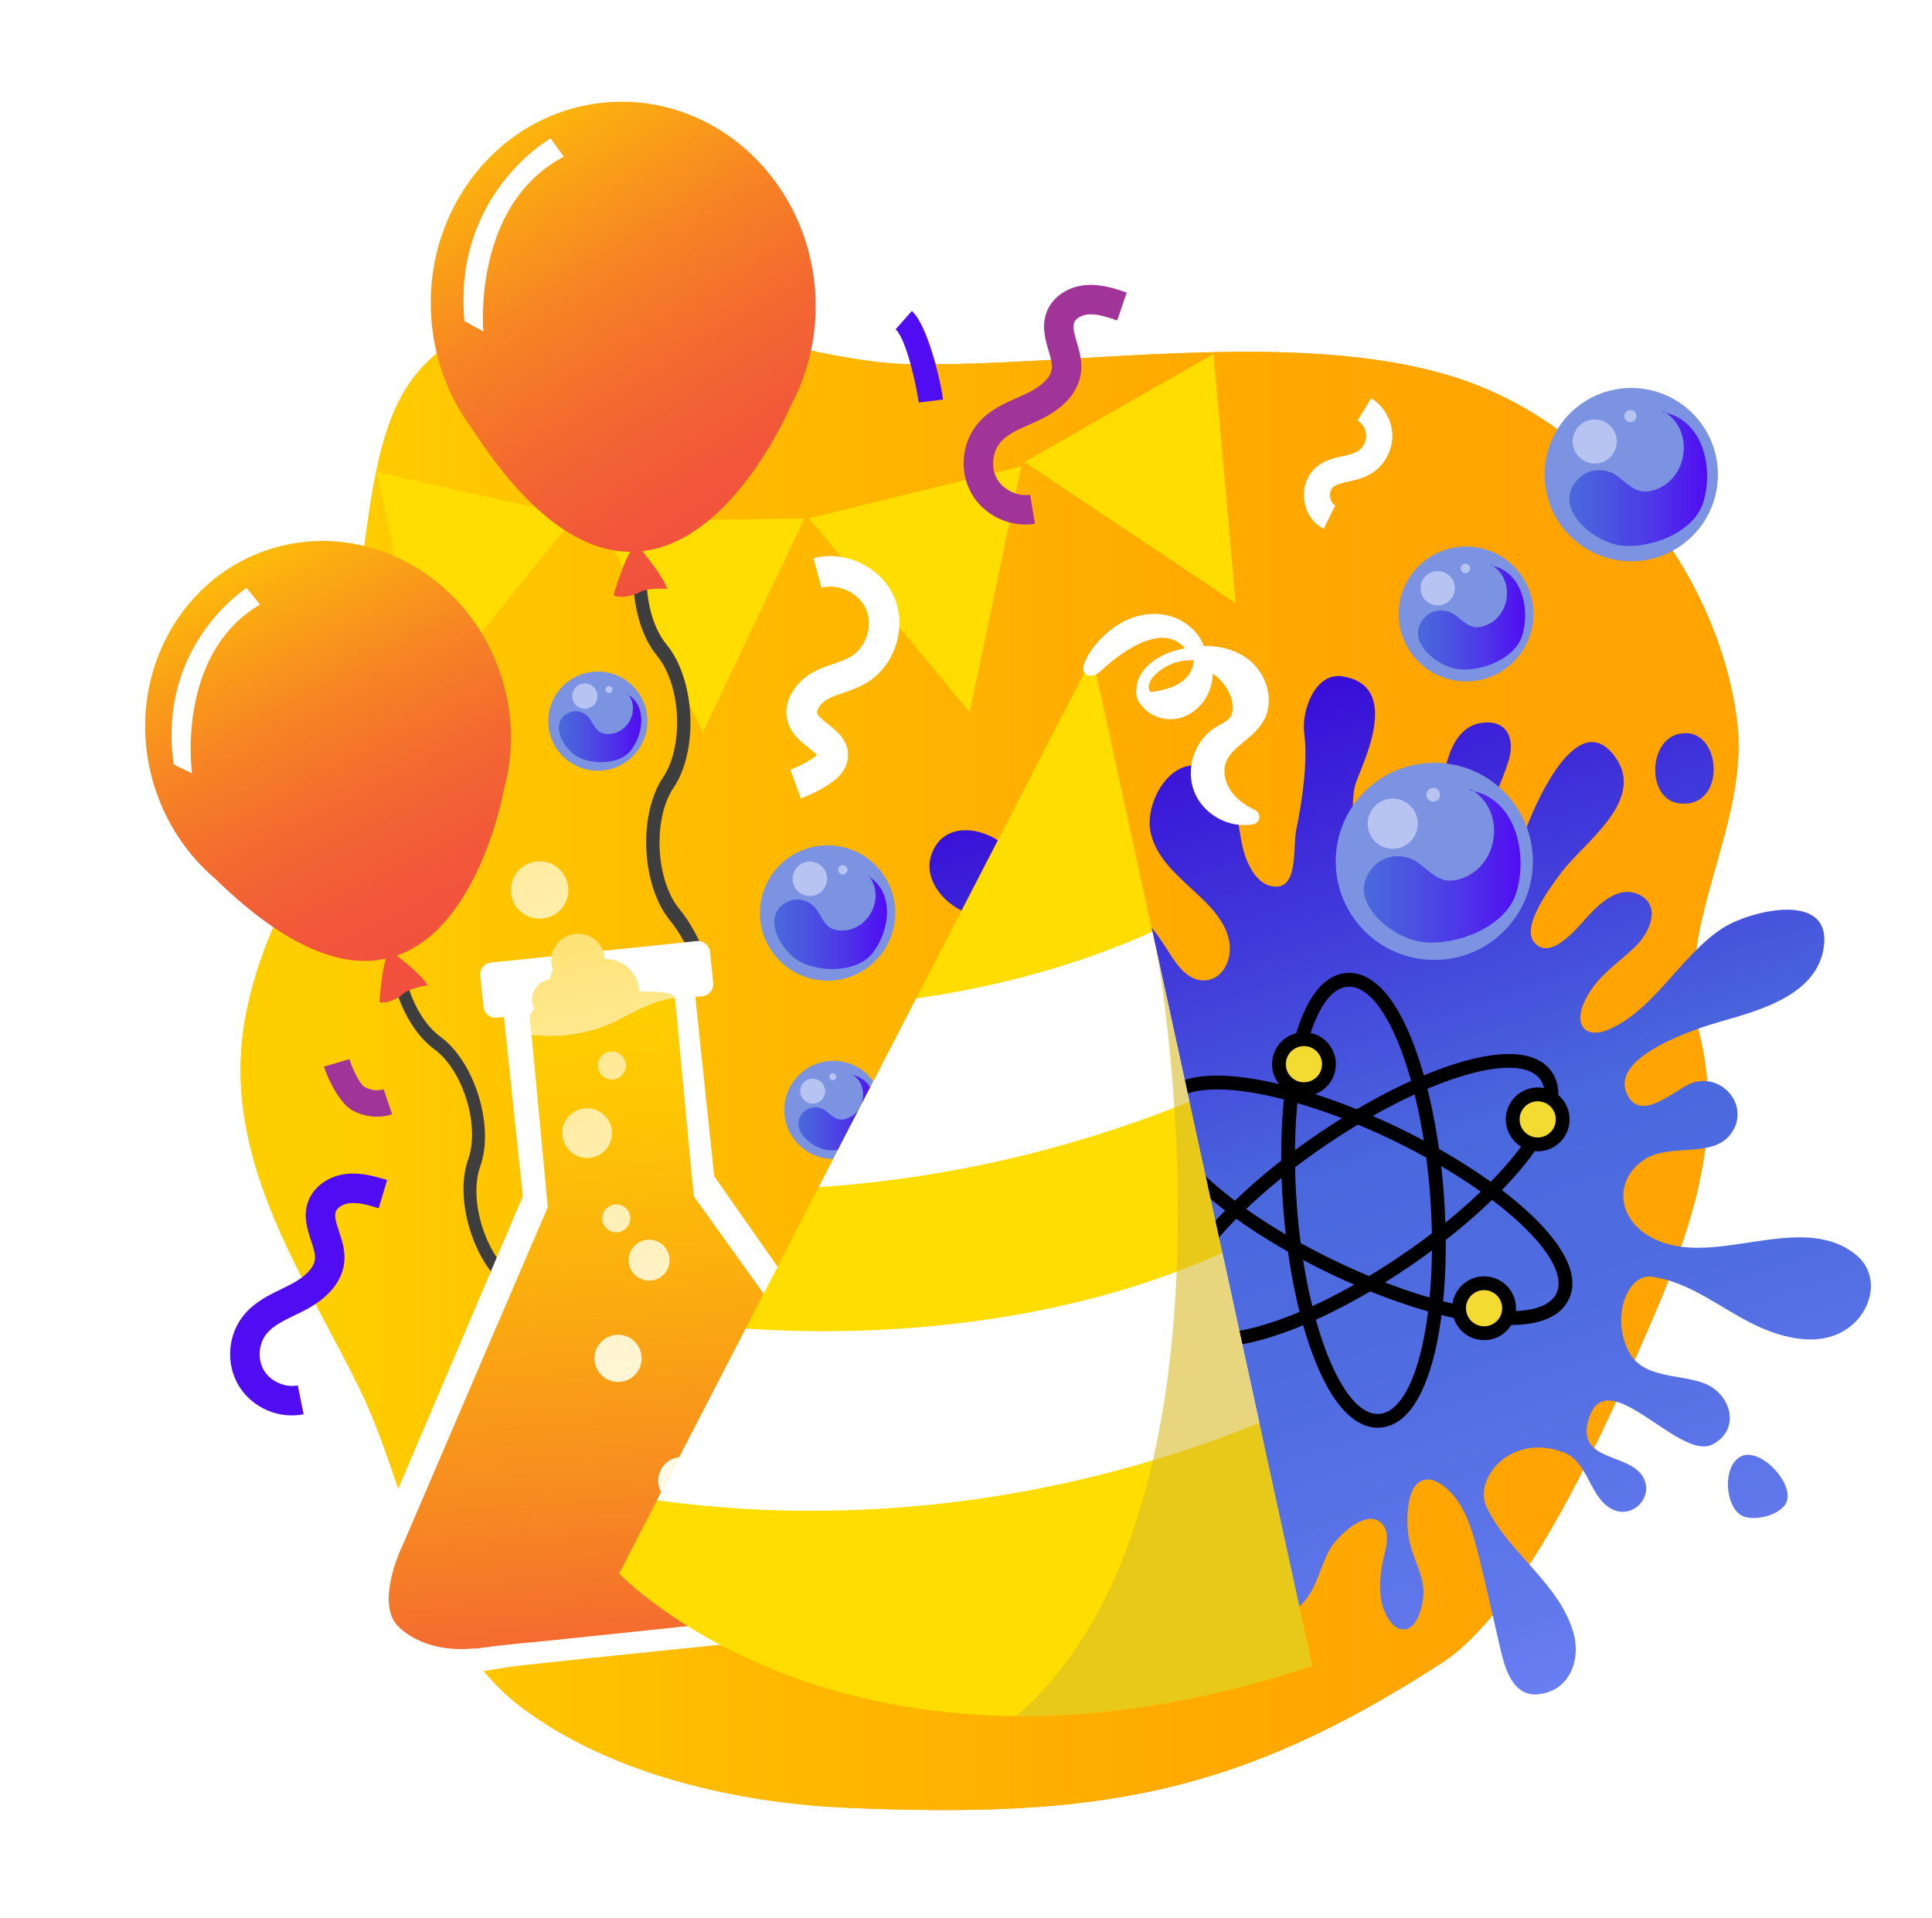 <?xml version="1.0" encoding="UTF-8"?>
<svg xmlns="http://www.w3.org/2000/svg" xmlns:xlink="http://www.w3.org/1999/xlink" viewBox="0 0 966.95 960">
  <defs>
    <style>
      .cls-1 {
        filter: url(#drop-shadow-56);
      }

      .cls-1, .cls-2 {
        fill: url(#New_Gradient_Swatch);
      }

      .cls-1, .cls-2, .cls-3, .cls-4, .cls-5, .cls-6, .cls-7, .cls-8, .cls-9, .cls-10, .cls-11, .cls-12, .cls-13, .cls-14, .cls-15, .cls-16, .cls-17, .cls-18, .cls-19, .cls-20, .cls-21, .cls-22, .cls-23, .cls-24, .cls-25, .cls-26, .cls-27, .cls-28, .cls-29, .cls-30, .cls-31, .cls-32, .cls-33, .cls-34, .cls-35, .cls-36, .cls-37 {
        stroke-width: 0px;
      }

      .cls-2 {
        filter: url(#drop-shadow-55);
      }

      .cls-3 {
        fill: url(#linear-gradient);
      }

      .cls-4 {
        fill: url(#linear-gradient-11);
      }

      .cls-5 {
        fill: url(#linear-gradient-12);
      }

      .cls-6 {
        fill: url(#linear-gradient-13);
      }

      .cls-7 {
        fill: url(#linear-gradient-10);
      }

      .cls-8 {
        fill: url(#linear-gradient-17);
      }

      .cls-9 {
        fill: url(#linear-gradient-16);
      }

      .cls-10 {
        fill: url(#linear-gradient-19);
      }

      .cls-11 {
        fill: url(#linear-gradient-15);
      }

      .cls-12 {
        fill: url(#linear-gradient-18);
      }

      .cls-13 {
        fill: url(#linear-gradient-14);
      }

      .cls-14, .cls-38, .cls-39 {
        isolation: isolate;
      }

      .cls-14, .cls-36 {
        fill: #fff;
      }

      .cls-15 {
        fill: url(#New_Gradient_Swatch_copy);
      }

      .cls-16 {
        fill: #d8ba29;
        mix-blend-mode: multiply;
        opacity: .6;
      }

      .cls-17 {
        fill: url(#New_Gradient_Swatch_copy-2);
      }

      .cls-18 {
        filter: url(#drop-shadow-74);
      }

      .cls-18, .cls-19, .cls-20 {
        fill: #f4db31;
      }

      .cls-19 {
        filter: url(#drop-shadow-73);
      }

      .cls-20 {
        filter: url(#drop-shadow-72);
      }

      .cls-40 {
        fill: #b1b1b1;
        filter: url(#drop-shadow-63);
        stroke-width: 3px;
      }

      .cls-40, .cls-41 {
        stroke: #000;
        stroke-linejoin: round;
      }

      .cls-21 {
        fill: url(#linear-gradient-4);
      }

      .cls-22 {
        fill: url(#linear-gradient-2);
      }

      .cls-23 {
        fill: url(#linear-gradient-3);
      }

      .cls-24 {
        fill: url(#linear-gradient-8);
      }

      .cls-25 {
        fill: url(#linear-gradient-9);
      }

      .cls-26 {
        fill: url(#linear-gradient-7);
      }

      .cls-27 {
        fill: url(#linear-gradient-5);
      }

      .cls-28 {
        fill: url(#linear-gradient-6);
      }

      .cls-39 {
        filter: url(#drop-shadow-77);
      }

      .cls-42 {
        filter: url(#drop-shadow-59);
      }

      .cls-43 {
        filter: url(#drop-shadow-58);
      }

      .cls-44 {
        filter: url(#drop-shadow-57);
      }

      .cls-45 {
        filter: url(#drop-shadow-61);
      }

      .cls-46 {
        filter: url(#drop-shadow-66);
      }

      .cls-47 {
        filter: url(#drop-shadow-67);
      }

      .cls-48 {
        filter: url(#drop-shadow-78);
      }

      .cls-49 {
        filter: url(#drop-shadow-79);
      }

      .cls-50 {
        filter: url(#drop-shadow-75);
      }

      .cls-51 {
        filter: url(#drop-shadow-71);
      }

      .cls-52 {
        filter: url(#drop-shadow-70);
      }

      .cls-53 {
        filter: url(#drop-shadow-76);
      }

      .cls-54 {
        filter: url(#drop-shadow-68);
      }

      .cls-55 {
        filter: url(#drop-shadow-80);
      }

      .cls-56 {
        filter: url(#drop-shadow-69);
      }

      .cls-57 {
        filter: url(#drop-shadow-60);
      }

      .cls-58 {
        filter: url(#drop-shadow-62);
      }

      .cls-59 {
        filter: url(#drop-shadow-64);
      }

      .cls-30 {
        fill: #510df2;
      }

      .cls-31 {
        fill: #3f3e3e;
      }

      .cls-32 {
        fill: #d6c239;
      }

      .cls-33 {
        fill: #b7c3f1;
      }

      .cls-34 {
        fill: #7c93e2;
      }

      .cls-35 {
        fill: #a13498;
      }

      .cls-37 {
        fill: #fd0;
      }

      .cls-41 {
        fill: none;
        filter: url(#drop-shadow-65);
        stroke-width: 2px;
      }
    </style>
    <linearGradient id="New_Gradient_Swatch" data-name="New Gradient Swatch" x1="100.41" y1="515.52" x2="850.13" y2="515.52" gradientUnits="userSpaceOnUse">
      <stop offset=".06" stop-color="#ffce00"/>
      <stop offset=".3" stop-color="#ffbc00"/>
      <stop offset=".63" stop-color="#ffaa01"/>
      <stop offset=".86" stop-color="#ffa402"/>
    </linearGradient>
    <filter id="drop-shadow-55" filterUnits="userSpaceOnUse">
      <feOffset dx="20" dy="16"/>
      <feGaussianBlur result="blur" stdDeviation="16"/>
      <feFlood flood-color="#000" flood-opacity=".2"/>
      <feComposite in2="blur" operator="in"/>
      <feComposite in="SourceGraphic"/>
    </filter>
    <filter id="drop-shadow-56" filterUnits="userSpaceOnUse">
      <feOffset dx="20" dy="16"/>
      <feGaussianBlur result="blur-2" stdDeviation="16"/>
      <feFlood flood-color="#000" flood-opacity=".2"/>
      <feComposite in2="blur-2" operator="in"/>
      <feComposite in="SourceGraphic"/>
    </filter>
    <filter id="drop-shadow-57" filterUnits="userSpaceOnUse">
      <feOffset dx="20" dy="16"/>
      <feGaussianBlur result="blur-3" stdDeviation="16"/>
      <feFlood flood-color="#000" flood-opacity=".2"/>
      <feComposite in2="blur-3" operator="in"/>
      <feComposite in="SourceGraphic"/>
    </filter>
    <linearGradient id="linear-gradient" x1="446.08" y1="354.98" x2="634.13" y2="912.35" gradientUnits="userSpaceOnUse">
      <stop offset="0" stop-color="#3600d7"/>
      <stop offset=".17" stop-color="#3d28d9"/>
      <stop offset=".46" stop-color="#4a68dd"/>
      <stop offset=".63" stop-color="#506ce1"/>
      <stop offset=".87" stop-color="#6279ed"/>
      <stop offset="1" stop-color="#6f83f6"/>
    </linearGradient>
    <linearGradient id="linear-gradient-2" x1="575.58" y1="311.29" x2="763.63" y2="868.65" xlink:href="#linear-gradient"/>
    <linearGradient id="linear-gradient-3" x1="780.24" y1="242.24" x2="968.29" y2="799.6" xlink:href="#linear-gradient"/>
    <linearGradient id="linear-gradient-4" x1="703.6" y1="268.1" x2="891.64" y2="825.46" xlink:href="#linear-gradient"/>
    <filter id="drop-shadow-58" filterUnits="userSpaceOnUse">
      <feOffset dx="20" dy="16"/>
      <feGaussianBlur result="blur-4" stdDeviation="16"/>
      <feFlood flood-color="#000" flood-opacity=".2"/>
      <feComposite in2="blur-4" operator="in"/>
      <feComposite in="SourceGraphic"/>
    </filter>
    <linearGradient id="linear-gradient-5" x1="765.46" y1="223.52" x2="834.39" y2="223.52" gradientUnits="userSpaceOnUse">
      <stop offset="0" stop-color="#4a68dd"/>
      <stop offset=".2" stop-color="#4a5bdf"/>
      <stop offset=".58" stop-color="#4d3ae7"/>
      <stop offset="1" stop-color="#510df2"/>
    </linearGradient>
    <filter id="drop-shadow-59" filterUnits="userSpaceOnUse">
      <feOffset dx="20" dy="16"/>
      <feGaussianBlur result="blur-5" stdDeviation="16"/>
      <feFlood flood-color="#000" flood-opacity=".2"/>
      <feComposite in2="blur-5" operator="in"/>
      <feComposite in="SourceGraphic"/>
    </filter>
    <linearGradient id="linear-gradient-6" x1="689.68" y1="292.85" x2="743.3" y2="292.85" xlink:href="#linear-gradient-5"/>
    <filter id="drop-shadow-60" filterUnits="userSpaceOnUse">
      <feOffset dx="20" dy="16"/>
      <feGaussianBlur result="blur-6" stdDeviation="16"/>
      <feFlood flood-color="#000" flood-opacity=".2"/>
      <feComposite in2="blur-6" operator="in"/>
      <feComposite in="SourceGraphic"/>
    </filter>
    <filter id="drop-shadow-61" filterUnits="userSpaceOnUse">
      <feOffset dx="20" dy="16"/>
      <feGaussianBlur result="blur-7" stdDeviation="16"/>
      <feFlood flood-color="#000" flood-opacity=".2"/>
      <feComposite in2="blur-7" operator="in"/>
      <feComposite in="SourceGraphic"/>
    </filter>
    <linearGradient id="New_Gradient_Swatch_copy" data-name="New Gradient Swatch copy" x1="218.47" y1="20.23" x2="364.17" y2="250.63" gradientUnits="userSpaceOnUse">
      <stop offset="0" stop-color="#ffce00"/>
      <stop offset=".17" stop-color="#fbaf0f"/>
      <stop offset=".42" stop-color="#f78623"/>
      <stop offset=".66" stop-color="#f36831"/>
      <stop offset=".86" stop-color="#f1563a"/>
      <stop offset="1" stop-color="#f1503e"/>
    </linearGradient>
    <filter id="drop-shadow-62" filterUnits="userSpaceOnUse">
      <feOffset dx="20" dy="16"/>
      <feGaussianBlur result="blur-8" stdDeviation="16"/>
      <feFlood flood-color="#000" flood-opacity=".2"/>
      <feComposite in2="blur-8" operator="in"/>
      <feComposite in="SourceGraphic"/>
    </filter>
    <linearGradient id="New_Gradient_Swatch_copy-2" data-name="New Gradient Swatch copy" x1="88.68" y1="242.71" x2="200.49" y2="459.56" xlink:href="#New_Gradient_Swatch_copy"/>
    <filter id="drop-shadow-63" filterUnits="userSpaceOnUse">
      <feOffset dx="20" dy="16"/>
      <feGaussianBlur result="blur-9" stdDeviation="16"/>
      <feFlood flood-color="#000" flood-opacity=".2"/>
      <feComposite in2="blur-9" operator="in"/>
      <feComposite in="SourceGraphic"/>
    </filter>
    <filter id="drop-shadow-64" filterUnits="userSpaceOnUse">
      <feOffset dx="20" dy="16"/>
      <feGaussianBlur result="blur-10" stdDeviation="16"/>
      <feFlood flood-color="#000" flood-opacity=".2"/>
      <feComposite in2="blur-10" operator="in"/>
      <feComposite in="SourceGraphic"/>
    </filter>
    <filter id="drop-shadow-65" filterUnits="userSpaceOnUse">
      <feOffset dx="20" dy="16"/>
      <feGaussianBlur result="blur-11" stdDeviation="16"/>
      <feFlood flood-color="#000" flood-opacity=".2"/>
      <feComposite in2="blur-11" operator="in"/>
      <feComposite in="SourceGraphic"/>
    </filter>
    <filter id="drop-shadow-66" filterUnits="userSpaceOnUse">
      <feOffset dx="20" dy="16"/>
      <feGaussianBlur result="blur-12" stdDeviation="16"/>
      <feFlood flood-color="#000" flood-opacity=".2"/>
      <feComposite in2="blur-12" operator="in"/>
      <feComposite in="SourceGraphic"/>
    </filter>
    <filter id="drop-shadow-67" filterUnits="userSpaceOnUse">
      <feOffset dx="20" dy="16"/>
      <feGaussianBlur result="blur-13" stdDeviation="16"/>
      <feFlood flood-color="#000" flood-opacity=".2"/>
      <feComposite in2="blur-13" operator="in"/>
      <feComposite in="SourceGraphic"/>
    </filter>
    <filter id="drop-shadow-68" filterUnits="userSpaceOnUse">
      <feOffset dx="20" dy="16"/>
      <feGaussianBlur result="blur-14" stdDeviation="16"/>
      <feFlood flood-color="#000" flood-opacity=".2"/>
      <feComposite in2="blur-14" operator="in"/>
      <feComposite in="SourceGraphic"/>
    </filter>
    <linearGradient id="linear-gradient-7" x1="662.61" y1="417.37" x2="741.02" y2="417.37" xlink:href="#linear-gradient-5"/>
    <filter id="drop-shadow-69" filterUnits="userSpaceOnUse">
      <feOffset dx="20" dy="16"/>
      <feGaussianBlur result="blur-15" stdDeviation="16"/>
      <feFlood flood-color="#000" flood-opacity=".2"/>
      <feComposite in2="blur-15" operator="in"/>
      <feComposite in="SourceGraphic"/>
    </filter>
    <linearGradient id="linear-gradient-8" x1="367.55" y1="445.52" x2="423.92" y2="445.52" xlink:href="#linear-gradient-5"/>
    <filter id="drop-shadow-70" filterUnits="userSpaceOnUse">
      <feOffset dx="20" dy="16"/>
      <feGaussianBlur result="blur-16" stdDeviation="16"/>
      <feFlood flood-color="#000" flood-opacity=".2"/>
      <feComposite in2="blur-16" operator="in"/>
      <feComposite in="SourceGraphic"/>
    </filter>
    <linearGradient id="linear-gradient-9" x1="259.69" y1="348.28" x2="300.97" y2="348.28" xlink:href="#linear-gradient-5"/>
    <filter id="drop-shadow-71" filterUnits="userSpaceOnUse">
      <feOffset dx="20" dy="16"/>
      <feGaussianBlur result="blur-17" stdDeviation="16"/>
      <feFlood flood-color="#000" flood-opacity=".2"/>
      <feComposite in2="blur-17" operator="in"/>
      <feComposite in="SourceGraphic"/>
    </filter>
    <linearGradient id="linear-gradient-10" x1="379.56" y1="540.65" x2="418.59" y2="540.65" xlink:href="#linear-gradient-5"/>
    <filter id="drop-shadow-72" filterUnits="userSpaceOnUse">
      <feOffset dx="20" dy="16"/>
      <feGaussianBlur result="blur-18" stdDeviation="16"/>
      <feFlood flood-color="#000" flood-opacity=".2"/>
      <feComposite in2="blur-18" operator="in"/>
      <feComposite in="SourceGraphic"/>
    </filter>
    <filter id="drop-shadow-73" filterUnits="userSpaceOnUse">
      <feOffset dx="20" dy="16"/>
      <feGaussianBlur result="blur-19" stdDeviation="16"/>
      <feFlood flood-color="#000" flood-opacity=".2"/>
      <feComposite in2="blur-19" operator="in"/>
      <feComposite in="SourceGraphic"/>
    </filter>
    <filter id="drop-shadow-74" filterUnits="userSpaceOnUse">
      <feOffset dx="20" dy="16"/>
      <feGaussianBlur result="blur-20" stdDeviation="16"/>
      <feFlood flood-color="#000" flood-opacity=".2"/>
      <feComposite in2="blur-20" operator="in"/>
      <feComposite in="SourceGraphic"/>
    </filter>
    <filter id="drop-shadow-75" filterUnits="userSpaceOnUse">
      <feOffset dx="20" dy="16"/>
      <feGaussianBlur result="blur-21" stdDeviation="16"/>
      <feFlood flood-color="#000" flood-opacity=".2"/>
      <feComposite in2="blur-21" operator="in"/>
      <feComposite in="SourceGraphic"/>
    </filter>
    <filter id="drop-shadow-76" filterUnits="userSpaceOnUse">
      <feOffset dx="20" dy="16"/>
      <feGaussianBlur result="blur-22" stdDeviation="16"/>
      <feFlood flood-color="#000" flood-opacity=".2"/>
      <feComposite in2="blur-22" operator="in"/>
      <feComposite in="SourceGraphic"/>
    </filter>
    <filter id="drop-shadow-77" filterUnits="userSpaceOnUse">
      <feOffset dx="20" dy="16"/>
      <feGaussianBlur result="blur-23" stdDeviation="16"/>
      <feFlood flood-color="#000" flood-opacity=".2"/>
      <feComposite in2="blur-23" operator="in"/>
      <feComposite in="SourceGraphic"/>
    </filter>
    <filter id="drop-shadow-78" filterUnits="userSpaceOnUse">
      <feOffset dx="20" dy="16"/>
      <feGaussianBlur result="blur-24" stdDeviation="16"/>
      <feFlood flood-color="#000" flood-opacity=".2"/>
      <feComposite in2="blur-24" operator="in"/>
      <feComposite in="SourceGraphic"/>
    </filter>
    <filter id="drop-shadow-79" filterUnits="userSpaceOnUse">
      <feOffset dx="20" dy="16"/>
      <feGaussianBlur result="blur-25" stdDeviation="16"/>
      <feFlood flood-color="#000" flood-opacity=".2"/>
      <feComposite in2="blur-25" operator="in"/>
      <feComposite in="SourceGraphic"/>
    </filter>
    <linearGradient id="linear-gradient-11" x1="-7180.24" y1="497.4" x2="-7249.84" y2="867.36" gradientTransform="translate(-6788.57 -812.94) rotate(-173.53) scale(1 -1)" gradientUnits="userSpaceOnUse">
      <stop offset="0" stop-color="#ffce00"/>
      <stop offset=".14" stop-color="#fec504"/>
      <stop offset=".37" stop-color="#fbad0f"/>
      <stop offset=".66" stop-color="#f78722"/>
      <stop offset=".99" stop-color="#f1513d"/>
      <stop offset="1" stop-color="#f1503e"/>
    </linearGradient>
    <linearGradient id="linear-gradient-12" x1="191.72" y1="263.25" x2="375.09" y2="845.93" gradientTransform="translate(73.02 -35.25) rotate(6.47)" gradientUnits="userSpaceOnUse">
      <stop offset="0" stop-color="#ffcb00"/>
      <stop offset=".11" stop-color="#ffd32a"/>
      <stop offset=".3" stop-color="#ffe06a"/>
      <stop offset=".47" stop-color="#ffeb9f"/>
      <stop offset=".64" stop-color="#fff3c8"/>
      <stop offset=".78" stop-color="#fffae6"/>
      <stop offset=".91" stop-color="#fffdf8"/>
      <stop offset="1" stop-color="#fff"/>
    </linearGradient>
    <linearGradient id="linear-gradient-13" x1="179.84" y1="266.98" x2="363.22" y2="849.67" xlink:href="#linear-gradient-12"/>
    <linearGradient id="linear-gradient-14" x1="173.97" y1="268.83" x2="357.35" y2="851.51" xlink:href="#linear-gradient-12"/>
    <linearGradient id="linear-gradient-15" x1="122.53" y1="105.82" x2="334.1" y2="778.09" xlink:href="#linear-gradient-12"/>
    <linearGradient id="linear-gradient-16" x1="191.43" y1="263.33" x2="374.81" y2="846.02" xlink:href="#linear-gradient-12"/>
    <linearGradient id="linear-gradient-17" x1="186.66" y1="264.84" x2="370.04" y2="847.52" xlink:href="#linear-gradient-12"/>
    <linearGradient id="linear-gradient-18" x1="167.92" y1="270.73" x2="351.3" y2="853.42" xlink:href="#linear-gradient-12"/>
    <linearGradient id="linear-gradient-19" x1="192.06" y1="263.14" x2="375.44" y2="845.82" xlink:href="#linear-gradient-12"/>
    <filter id="drop-shadow-80" filterUnits="userSpaceOnUse">
      <feOffset dx="20" dy="16"/>
      <feGaussianBlur result="blur-26" stdDeviation="16"/>
      <feFlood flood-color="#000" flood-opacity=".2"/>
      <feComposite in2="blur-26" operator="in"/>
      <feComposite in="SourceGraphic"/>
    </filter>
  </defs>
  <g class="cls-38">
    <g id="Layer_4" data-name="Layer 4">
      <path class="cls-2" d="M178.44,187.28c1.63-3.5,3.43-6.81,5.45-9.9,47.95-73.55,183.8-12.87,248.58-11.2,82.33,2.13,196-18.94,276.5,6.93,71.88,23.1,130.93,96.69,140.39,171.65,6.64,52.6-32.39,103.63-19.03,155.81,12.42,48.53-2.22,94.82-23.17,143.46-20.94,48.6-62.13,144.26-105.85,172.48-102.26,66.02-171.83,77.62-296.96,72.33-54.95-2.33-118.89-16.6-163.6-50.5-48.38-36.69-55.64-108.22-81.14-160.07-23.97-48.73-56.86-97.05-59.1-153.08-2.34-58.56,32.82-108.81,58.11-158.9,15.32-30.35-3.76-60.14,1.55-93.67,4.07-25.74,6.56-60.19,18.26-85.34Z"/>
      <path class="cls-1" d="M178.44,187.28c1.63-3.5,3.43-6.81,5.45-9.9,47.95-73.55,183.8-12.87,248.58-11.2,82.33,2.13,196-18.94,276.5,6.93,71.88,23.1,130.93,96.69,140.39,171.65,6.64,52.6-32.39,103.63-19.03,155.81,12.42,48.53-2.22,94.82-23.17,143.46-20.94,48.6-62.13,144.26-105.85,172.48-102.26,66.02-171.83,77.62-296.96,72.33-54.95-2.33-118.89-16.6-163.6-50.5-48.38-36.69-55.64-108.22-81.14-160.07-23.97-48.73-56.86-97.05-59.1-153.08-2.34-58.56,32.82-108.81,58.11-158.9,15.32-30.35-3.76-60.14,1.55-93.67,4.07-25.74,6.56-60.19,18.26-85.34Z"/>
      <g class="cls-44">
        <path class="cls-3" d="M486.29,436.24c21.06-26.35-31.84-53.77-40.47-23.3-.27.97-.46,1.94-.55,2.92-1.85,18.66,27.89,36.81,41.02,20.39Z"/>
        <path class="cls-22" d="M908.25,611.5c-29.07-22.32-74.39,10.24-104.58-9.85-14.22-9.46-15.31-27.39-.89-37.13,12.96-8.75,34.21-.4,43.53-13.03,9.83-13.31-3.69-30.32-18.89-25.64-8.43,2.59-27.04,21.69-33.54,4.73-7.03-18.39,35.74-31.97,47.13-35.24,18.81-5.39,47.04-12.83,51.48-35.58,6.02-30.83-36.98-20.05-50.74-10.95-20.38,13.49-33.41,39.83-55.67,50.09-12.22,5.63-18.54-1.42-13.27-13.14,5.7-12.71,16.24-18.86,25.76-28.05,6.66-6.43,13.33-19.96,2.01-25.82-10.3-5.33-20.6,4.82-26.71,11.64-4.69,5.23-18.64,22.3-26.37,11.61-5.95-8.24,9.18-27.97,13.77-34.18,11.3-15.31,43.48-36.59,26.67-58.7-18.43-24.24-38.89,22.84-43.74,35.4-4.62,11.97-5.12,27.53-11.83,38.43-5.18,8.42-18.91,13.69-23.44,1.67-3.75-9.93,5.2-24.07,8.87-32.63,5.69-13.27,13.07-26.76,17.29-40.55,3.14-10.28-.39-20.19-12.81-18.87-12.16,1.3-16.68,13.21-19.11,23.58-2.37,10.09-3.15,22.15-11.21,29.73-4.59,4.31-10.53,4.28-15.55,7.55-4.64,3.03-6.47,7.62-8.84,12.38-1.83,3.67-4.1,11.7-8.85,11.73-4.78.03-5.16-8.48-4.32-12.1,5.15-22,1.11-28.36,3.65-40.85,1.51-7.4,25.55-50.01-6.03-55.18-14.06-2.3-20.75,17.7-19.26,28.41,1.91,13.77-1.02,34.26-3.93,47.87-1.92,8.96,1.24,29.79-10.89,28.96-7.68-.53-12.27-8.53-14.56-14.86-4.77-13.16-2.47-32.94-15.07-42.09-19.11-13.87-36.47,13.45-32.27,30.54,5.63,22.85,35.61,32.39,39.25,54.26,1.32,7.98-2.64,18.14-11.69,19.01-10.46,1-16.32-10.83-21.15-18.02-4.32-6.45-10.76-16.18-19.81-15.59-9.07.59-12.03,9.88-10.46,17.63,1.96,9.65,12.22,36.99,12.22,36.99-19.53,6.13-34.26-16.43-44.22-27.02-12.13-12.89-30.91-11.62-36.59,7.02-5.2,17.05,10.25,31.53,24.91,36.76,13.14,4.69,48.82,2.66,51.48,22.01,3.05,22.15-29.74,8.7-38.01,5.77-9.37-3.32-19.23-3.79-25.24,5.41-4.66,7.13-3.97,16.11,2.01,22.19,8.99,9.15,22.56,8.01,34.14,10.64,8.6,1.96,28.17,10.75,15.08,20.96-7.73,6.03-20.35,1.11-29.38,3.14-18.62,4.19-27.25,31.16-3.51,34.17,9.58,1.21,17.84-5.8,26.96-4.89,12.13,1.2,8.84,13.57,2.14,19.82-10.47,9.77-46.72,10.17-41.52,32.14,6.01,25.37,34.72-5.78,42.36-11.2,6.24-4.43,17.98-8.11,21.15,1.8,2.7,8.44-6.12,21.56-10.89,27.8-13.26,17.33-33.11,27.23-49.97,40.44-6.04,4.73-13.53,11.22-18.14,18.74-3.51,5.71-5.36,12-3.67,18.57,5.9,22.9,29.11,15.29,40.2,1.59,12.47-15.4,20.32-35.4,31.19-51.99,6-9.16,12.5-19.69,21.12-26.67,10.5-8.5,21.85-3.34,16.67,10.79-5.4,14.72-14.62,27.81-15.46,44.12-.82,15.85,15.03,18.89,24.43,7.59,6.54-7.86,8.54-30.88,23.13-28.29,15.94,2.83,2.53,29.7,3.51,39.36,1.53,15.14,15,20.82,24.95,8.6,6.24-7.66,7.67-17.27,12.41-25.67,3.42-6.06,17.37-19.75,25.03-13.62,6.6,5.28,2.01,15.27.99,21.93-.96,6.27-1.51,12.91.02,19.14,1.16,4.75,5.2,13.21,11.24,12.76,6.34-.47,8.87-11.19,9.42-16.03.88-7.76-2.65-14.76-5.14-21.86-2.88-8.2-3.55-16.91-2.1-25.49,1.62-9.61,7.34-15.39,16.57-9,10.75,7.45,14.89,21.69,17.94,33.67,4.2,16.48,7.72,33.15,11.64,49.69,2.92,12.31,8.01,25.53,23.5,20.41,12-3.97,15.88-17.36,13.02-28.65-6.37-25.19-32.85-40.93-43.76-64.07-6.68-14.17,12.2-37.25,38.46-27.35,12.25,4.62,12.78,21.11,23.05,27.73,11.78,7.6,24.63-7.41,15.06-17.7-8.45-9.09-30.37-6.75-25.9-25.01,8.07-32.95,45.51,19.89,62.44,11.04,14.32-7.48,9.23-24.92-3.43-30.28-12.1-5.13-31.3-2.26-38.46-16.13-9.23-17.86-.35-39.2,11.54-37.54,19.2,2.69,34.32,15.77,51.25,24,14.67,7.14,34.45,12.03,48.39.63,11.31-9.25,14.38-26.49,1.86-36.1Z"/>
        <path class="cls-23" d="M820.66,386.14c24.8,2.73,20.98-41.18-1.47-34.51-.71.21-1.39.48-2.04.81-12.39,6.23-11.95,32,3.51,33.7Z"/>
        <path class="cls-21" d="M852.87,712.39c-.3.08-.59.17-.88.29-10.19,4.06-8.85,25.45-.19,29.94,5.99,3.11,19.48-.2,22.3-6.72,3.87-8.95-11.52-25.99-21.23-23.5Z"/>
      </g>
      <g class="cls-43">
        <circle class="cls-34" cx="796.44" cy="221.55" r="43.37"/>
        <path class="cls-27" d="M812.3,189.76c15.24,8.4,13.27,32.11-2.46,38.79-9.48,4.02-13.18-.72-20.04-6.03-5.87-4.54-14.46-4.39-19.75,1-13.91,14.2,6.96,31.54,20.73,33.45,14.64,2.02,36.98-6.2,41.72-21.59,5.25-17.03-.11-41.49-20.12-45.05"/>
        <circle class="cls-33" cx="778.16" cy="204.96" r="11.03"/>
        <circle class="cls-33" cx="795.98" cy="192.24" r="3.02"/>
      </g>
      <g class="cls-42">
        <circle class="cls-34" cx="713.78" cy="291.31" r="33.75"/>
        <path class="cls-28" d="M726.11,266.59c11.86,6.54,10.32,24.98-1.91,30.18-7.37,3.13-10.25-.56-15.59-4.69-4.57-3.54-11.25-3.42-15.36.78-10.83,11.05,5.41,24.54,16.13,26.02,11.39,1.57,28.77-4.83,32.46-16.8,4.08-13.25-.08-32.28-15.65-35.05"/>
        <circle class="cls-33" cx="699.56" cy="278.41" r="8.58"/>
        <circle class="cls-33" cx="713.42" cy="268.51" r="2.35"/>
      </g>
      <g class="cls-57">
        <polygon class="cls-37" points="168.67 220.4 192.87 335.03 268.02 242.41 168.67 220.4"/>
        <polygon class="cls-37" points="384.96 243.39 465.33 340.52 491.16 217.38 384.96 243.39"/>
        <polygon class="cls-37" points="280.43 244.92 331.78 350.47 382.61 243.51 280.43 244.92"/>
        <polygon class="cls-37" points="587.41 161.15 598.45 285.94 492.79 215.28 587.41 161.15"/>
      </g>
      <g class="cls-45">
        <path class="cls-31" d="M311.87,373.07c10.5-15.61,8.99-46.3-2.99-60.81-7.53-9.11-11.56-23.17-11.93-37.19l6.67-.33c.28,12.05,3.65,24.17,9.96,31.81,14.4,17.43,16.15,52.96,3.53,71.73-10.5,15.61-8.99,46.3,2.99,60.81,5.08,6.15,9.77,14.58,13.16,23.74,1.13,3.05-4.72,6.77-5.18,5.44-3.17-9.11-7.85-17.63-12.68-23.47-14.4-17.44-16.15-52.96-3.53-71.73Z"/>
        <path class="cls-15" d="M195.94,143.92c-4.38-55.89,35.04-104.56,88.05-108.71,53.01-4.15,99.53,37.78,103.91,93.67,1.64,20.95-2.87,40.89-11.95,57.85h0s-28.38,67.86-74.52,73.13l.03.04s10.36,12.18,12.51,18.89c0,0-10.4-1.01-14.81,2.17,0,0-7.24,3.2-12.07.95,0,0,4.9-16.6,8.47-21.73-22.79-.09-49.55-15.76-79.11-61.36h0c-11.45-15.27-18.91-34.11-20.53-54.89Z"/>
        <path class="cls-14" d="M255.55,53.27s-49,27.83-43.1,91.41l9.48,5.24s-5.86-63.16,40.27-87.51l-6.65-9.14Z"/>
      </g>
      <g class="cls-58">
        <path class="cls-31" d="M214.34,564.18c5.97-16.77-2.6-44.54-16.98-55.02-9.03-6.59-16.02-18.52-19.64-31.29l6.04-1.86c3.08,10.98,9.01,21.3,16.58,26.82,17.28,12.6,27.2,44.75,20.03,64.91-5.97,16.76,2.6,44.53,16.98,55.02,17.28,12.6,27.2,44.75,20.03,64.91-5.97,16.76,2.6,44.53,16.98,55.02,8.64,6.3,15.44,17.49,19.19,29.62,3.74,12.13,4.43,25.21.84,35.28-.66,1.85-2.54,2.56-4.21,1.58-1.67-.98-2.48-3.29-1.82-5.13,5.97-16.77-2.6-44.54-16.98-55.02-17.28-12.61-27.2-44.76-20.03-64.91,5.97-16.77-2.6-44.54-16.98-55.02-17.28-12.61-27.2-44.76-20.03-64.91Z"/>
        <path class="cls-17" d="M57.16,377.21c-15.63-50.66,10.65-103.76,58.71-118.59,48.06-14.83,99.69,14.22,115.33,64.88,5.86,18.99,5.83,38.33.97,55.86h0s-12.11,68.51-53.6,82.94l.04.03s12.09,9.09,15.46,14.84c0,0-9.81,1.23-13.21,5.08,0,0-6.02,4.45-10.94,3.38,0,0,1.08-16.33,3.31-21.81-21.05,4.65-48.99-4.26-85.73-40.21h0c-13.73-11.72-24.52-27.56-30.34-46.4Z"/>
        <path class="cls-14" d="M103.4,278.26s-45,28.57-36.46,88.36l9.2,4.51s-8.48-59.39,33.96-84.55l-6.71-8.33Z"/>
      </g>
      <path class="cls-40" d="M554.84,444.53"/>
      <g class="cls-59">
        <path class="cls-29" d="M741.35,518.95c4.41.83,7.73,2.65,9.69,5.53,10.39,15.27-20.87,54.64-69.83,87.94-39.69,27-78.83,41.72-97.75,38.18-4.41-.83-7.73-2.65-9.69-5.53-10.39-15.27,20.87-54.64,69.83-87.94,39.69-27,78.83-41.72,97.75-38.18M742.62,512.17h0c-13.47-2.52-31.82,2.95-44.84,7.98-18.3,7.07-38.38,17.89-58.06,31.27-24.23,16.49-45.08,35-58.69,52.14-10.77,13.56-21.76,32.44-12.96,45.38,2.99,4.4,7.75,7.24,14.13,8.43,13.47,2.52,31.82-2.95,44.84-7.98,18.3-7.07,38.38-17.89,58.06-31.27,46.88-31.89,86.54-75.63,71.65-97.52-2.99-4.4-7.75-7.24-14.13-8.43h0Z"/>
        <path class="cls-29" d="M657.32,478.03c17.45,3.26,34.3,48.24,38.44,104.28,4.36,59.04-7.03,108.01-25.45,109.37-.94.07-1.87.01-2.81-.16-17.45-3.27-34.3-48.24-38.44-104.28-4.36-59.04,7.03-108.01,25.45-109.37.94-.07,1.87-.01,2.81.16M658.59,471.25h0c-1.52-.28-3.06-.37-4.58-.26-26.41,1.95-36,60.21-31.82,116.75,2.04,27.63,7.24,53.84,14.64,73.82,10.27,27.73,21.66,35.28,29.41,36.73,1.52.28,3.06.37,4.58.26,15.6-1.15,23.55-21.5,27.48-38.37,4.96-21.32,6.5-49.15,4.34-78.39-2.04-27.63-7.24-53.84-14.64-73.82-10.27-27.73-21.66-35.28-29.41-36.73h0Z"/>
        <path class="cls-29" d="M610.08,531.47c19.17,3.59,42.65,11.49,66.88,23.19,53.31,25.74,90.02,60.1,81.99,76.73-4.38,9.07-21.18,11-44.2,6.69-19.17-3.59-42.65-11.49-66.88-23.19-53.31-25.74-90.02-60.1-81.99-76.73,4.38-9.07,21.18-11,44.2-6.69M611.35,524.69l-1.27,6.78,1.27-6.78c-35.34-6.61-47.61,2.04-51.67,10.47-6.8,14.08,6.84,31.15,19.49,42.98,15.98,14.95,39.32,30.21,65.71,42.96,23.81,11.5,48.18,19.94,68.61,23.76,35.34,6.61,47.6-2.04,51.67-10.47,6.8-14.08-6.84-31.15-19.49-42.98-15.98-14.95-39.32-30.21-65.71-42.95-23.82-11.5-48.18-19.94-68.6-23.76h0Z"/>
        <g>
          <path class="cls-32" d="M747.31,556.58c-3.3-.62-6.16-2.49-8.05-5.27-1.88-2.77-2.57-6.1-1.95-9.39.63-3.29,2.49-6.13,5.26-8.01,2.75-1.87,6.07-2.57,9.35-1.96,3.3.62,6.16,2.49,8.05,5.27,1.88,2.77,2.57,6.1,1.95,9.39-.63,3.29-2.49,6.13-5.26,8.01-2.75,1.87-6.07,2.57-9.35,1.96Z"/>
          <path class="cls-29" d="M751.28,535.35c2.29.43,4.42,1.74,5.84,3.82,2.82,4.15,1.74,9.79-2.4,12.61-2.06,1.4-4.5,1.84-6.77,1.42s-4.42-1.74-5.84-3.82c-2.82-4.14-1.75-9.79,2.4-12.61,2.06-1.4,4.5-1.84,6.77-1.42M752.55,528.57h0c-4.18-.78-8.41.1-11.92,2.49-3.53,2.4-5.91,6.03-6.71,10.22-.8,4.19.08,8.44,2.48,11.97,2.41,3.54,6.06,5.93,10.27,6.72,4.17.78,8.41-.1,11.92-2.49,7.28-4.95,9.18-14.91,4.22-22.19-2.41-3.54-6.06-5.93-10.27-6.72h0Z"/>
        </g>
        <g>
          <path class="cls-32" d="M720.49,651.09c-3.3-.62-6.16-2.49-8.05-5.27-3.88-5.71-2.4-13.51,3.31-17.4,2.75-1.87,6.07-2.57,9.35-1.96,3.3.62,6.16,2.49,8.05,5.27,1.88,2.77,2.57,6.1,1.95,9.39-.63,3.29-2.49,6.13-5.26,8.01-2.75,1.87-6.07,2.57-9.35,1.96Z"/>
          <path class="cls-29" d="M724.46,629.86c2.29.43,4.42,1.74,5.84,3.82,2.82,4.15,1.74,9.79-2.4,12.61-2.06,1.4-4.5,1.84-6.77,1.42s-4.42-1.74-5.84-3.82c-2.82-4.14-1.75-9.79,2.4-12.61,2.06-1.4,4.5-1.84,6.77-1.42M725.73,623.09h0c-4.18-.78-8.41.1-11.92,2.49-3.53,2.4-5.91,6.03-6.71,10.22-.8,4.19.08,8.44,2.48,11.97,2.41,3.54,6.06,5.93,10.27,6.72s8.41-.1,11.92-2.49c7.28-4.95,9.18-14.91,4.22-22.19-2.41-3.54-6.06-5.93-10.27-6.72h0Z"/>
        </g>
        <g>
          <path class="cls-32" d="M630.31,528.96c-3.3-.62-6.16-2.49-8.05-5.27-3.88-5.71-2.4-13.52,3.31-17.4,2.75-1.87,6.07-2.57,9.35-1.95s6.16,2.49,8.05,5.27c1.88,2.77,2.57,6.1,1.95,9.39-.63,3.29-2.49,6.13-5.26,8.01-2.75,1.87-6.07,2.57-9.35,1.96Z"/>
          <path class="cls-29" d="M634.28,507.72c2.29.43,4.42,1.74,5.84,3.82,2.82,4.14,1.75,9.79-2.4,12.61-2.06,1.4-4.5,1.84-6.77,1.42s-4.42-1.74-5.84-3.82c-2.82-4.15-1.75-9.79,2.4-12.61,2.06-1.4,4.5-1.84,6.77-1.42M635.55,500.95h0c-4.18-.78-8.41.1-11.92,2.49-7.28,4.95-9.18,14.91-4.22,22.19,2.41,3.54,6.06,5.93,10.27,6.72s8.41-.1,11.92-2.49c3.53-2.4,5.91-6.03,6.71-10.22s-.08-8.44-2.48-11.97c-2.41-3.54-6.06-5.93-10.27-6.72h0Z"/>
        </g>
      </g>
      <path class="cls-41" d="M524.83,317.78"/>
      <g class="cls-46">
        <path class="cls-30" d="M123.55,692.35c-9.81-.82-19.06-6.35-24.17-14.98-6.56-11.08-5.34-25.69,2.96-35.53,5.27-6.25,12.43-9.72,18.74-12.78,1.64-.79,3.28-1.59,4.87-2.43,3.38-1.78,11.29-6.58,11.71-12.67.17-2.52-.87-5.67-1.97-9-1.82-5.48-4.09-12.31-1.51-19.49,2.76-7.68,10.57-13.17,19.88-13.98,7.25-.62,14.16,1.46,19.71,3.13l-4.25,14.12c-4.8-1.45-9.77-2.94-14.18-2.56-3.44.3-6.5,2.1-7.28,4.28-.86,2.38.29,5.85,1.62,9.85,1.44,4.33,3.06,9.23,2.69,14.65-.68,9.79-7.44,18.32-19.55,24.7-1.74.92-3.53,1.78-5.31,2.65-5.48,2.66-10.65,5.16-13.9,9.02-4.19,4.96-4.85,12.93-1.54,18.52,3.31,5.59,10.62,8.83,16.98,7.56l2.9,14.45c-2.79.56-5.62.71-8.4.47Z"/>
      </g>
      <g class="cls-47">
        <path class="cls-35" d="M176.23,541.7c-6.24,2.11-13.41,1.45-19.66-1.81-6.26-3.26-12.54-15.74-14.39-22.05l12.69-3.72c.85,2.88,4.73,12.44,7.81,14.05,3.08,1.6,6.49,1.97,9.33,1.01l4.23,12.53Z"/>
      </g>
      <g class="cls-54">
        <circle class="cls-34" cx="697.86" cy="415.13" r="49.34"/>
        <path class="cls-26" d="M715.89,378.97c17.34,9.56,15.09,36.53-2.8,44.12-10.78,4.57-14.99-.81-22.8-6.86-6.68-5.17-16.45-5-22.46,1.14-15.83,16.16,7.92,35.88,23.58,38.05,16.66,2.3,42.07-7.06,47.46-24.56,5.97-19.37-.12-47.2-22.89-51.25"/>
        <circle class="cls-33" cx="677.06" cy="396.26" r="12.55"/>
        <circle class="cls-33" cx="697.33" cy="381.78" r="3.44"/>
      </g>
      <g class="cls-56">
        <circle class="cls-34" cx="394.21" cy="440.96" r="33.87"/>
        <path class="cls-24" d="M414.46,422c8.88,10.29.99,27.12-12.34,27.73-8.03.37-9.45-4.1-13.04-9.86-3.06-4.92-9.4-7.14-14.73-4.63-14.05,6.62-3.47,24.99,6.09,30.12,10.17,5.46,28.76,5.5,36.41-4.47,8.47-11.04,11.19-30.41-2.49-38.45"/>
        <circle class="cls-33" cx="385.34" cy="423.85" r="8.62"/>
        <circle class="cls-33" cx="401.84" cy="419.38" r="2.36"/>
      </g>
      <g class="cls-52">
        <circle class="cls-34" cx="279.22" cy="344.94" r="24.81"/>
        <path class="cls-25" d="M294.04,331.05c6.5,7.54.72,19.86-9.04,20.31-5.88.27-6.92-3.01-9.55-7.22-2.24-3.6-6.88-5.23-10.79-3.39-10.29,4.85-2.54,18.3,4.46,22.06,7.45,4,21.06,4.03,26.67-3.28,6.2-8.09,8.2-22.27-1.82-28.16"/>
        <circle class="cls-33" cx="272.72" cy="332.41" r="6.31"/>
        <circle class="cls-33" cx="284.8" cy="329.13" r="1.73"/>
      </g>
      <g class="cls-51">
        <circle class="cls-34" cx="397.1" cy="539.53" r="24.56"/>
        <path class="cls-7" d="M406.08,521.53c8.63,4.76,7.51,18.18-1.39,21.96-5.37,2.28-7.46-.41-11.35-3.41-3.32-2.57-8.19-2.49-11.18.57-7.88,8.04,3.94,17.86,11.74,18.94,8.29,1.15,20.94-3.51,23.62-12.23,2.97-9.64-.06-23.49-11.39-25.51"/>
        <circle class="cls-33" cx="386.75" cy="530.14" r="6.25"/>
        <circle class="cls-33" cx="396.84" cy="522.94" r="1.71"/>
      </g>
      <circle class="cls-20" cx="632.61" cy="516.65" r="8.85"/>
      <circle class="cls-19" cx="749.61" cy="544.27" r="8.85"/>
      <circle class="cls-18" cx="722.7" cy="638.77" r="8.85"/>
      <g class="cls-50">
        <path class="cls-35" d="M489.57,246.31c-9.77-1.17-18.83-7.02-23.62-15.82-6.16-11.3-4.43-25.86,4.21-35.4,5.49-6.06,12.76-9.28,19.18-12.12,1.66-.73,3.33-1.47,4.95-2.25,3.44-1.66,11.51-6.18,12.15-12.25.26-2.52-.67-5.7-1.66-9.06-1.63-5.54-3.65-12.44-.82-19.53,3.03-7.58,11.02-12.79,20.36-13.27,7.27-.37,14.1,1.95,19.59,3.82l-4.75,13.96c-4.75-1.62-9.66-3.28-14.08-3.05-3.45.18-6.57,1.87-7.43,4.02-.94,2.35.08,5.85,1.27,9.91,1.28,4.38,2.73,9.34,2.17,14.74-1.02,9.76-8.08,18.05-20.41,24-1.77.86-3.59,1.66-5.4,2.46-5.57,2.46-10.82,4.78-14.21,8.52-4.36,4.81-5.3,12.75-2.19,18.46,3.11,5.7,10.3,9.2,16.7,8.16l2.39,14.54c-2.81.46-5.64.51-8.41.18Z"/>
      </g>
      <g class="cls-53">
        <path class="cls-36" d="M642.53,248.67c-5.32-2.62-8.97-8.01-9.76-14.41-.79-6.41,1.43-12.52,5.95-16.37,4.2-3.57,9.13-4.66,13.47-5.63,2.64-.59,5.13-1.14,6.96-2.16,2.72-1.51,4.59-4.61,4.66-7.72.07-3.11-1.67-6.29-4.33-7.91l6.81-11.14c6.58,4.02,10.73,11.61,10.57,19.33-.16,7.71-4.63,15.11-11.38,18.86-3.47,1.93-7.17,2.77-10.45,3.49-3.29.73-6.13,1.37-7.86,2.84-1.14.97-1.69,2.81-1.45,4.81.25,1.99,1.23,3.64,2.57,4.3l-5.77,11.71Z"/>
      </g>
      <g class="cls-39">
        <path class="cls-36" d="M380.79,383.63l-5.19-14.42c3.97-1.43,7.76-3.36,11.27-5.72,1.13-.76,1.71-1.28,2.01-1.59-.79-.95-2.7-2.46-4.03-3.51-3.43-2.71-7.71-6.06-9.87-11.13-4.54-10.63,2.69-21.69,11.8-26.71,3.49-1.92,7.02-3.14,10.43-4.31,3.15-1.08,6.12-2.1,8.55-3.55,7.69-4.56,11.25-15.37,7.77-23.61-3.48-8.24-13.73-13.22-22.35-10.88l-4.01-14.79c15.9-4.31,34.08,4.51,40.47,19.7,6.42,15.17.11,34.36-14.06,42.77-3.78,2.24-7.65,3.57-11.39,4.86-2.92,1-5.69,1.95-8.03,3.24-3.58,1.97-5.79,5.63-5.1,7.26.62,1.46,3.08,3.39,5.25,5.1,4.77,3.74,11.96,9.41,9.7,18.91-1.3,5.48-5.52,8.87-8.58,10.93-4.56,3.08-9.49,5.58-14.65,7.44Z"/>
      </g>
      <g class="cls-48">
        <path class="cls-30" d="M439.8,185.45c-.87-7.18-6.13-31.83-11.55-36.63l8.13-9.17c7.63,6.76,14.36,34.22,15.59,44.33l-12.17,1.48Z"/>
      </g>
      <g class="cls-49">
        <g>
          <g class="cls-38">
            <path class="cls-36" d="M161,772.11s80.69-189.22,80.67-189.31l-9.45-89.79-3.57.37c-3.31.35-6.3-2.08-6.65-5.39l-1.63-15.56c-.35-3.31,2.08-6.3,5.39-6.65l102.94-10.76c3.31-.35,6.3,2.08,6.65,5.39l1.63,15.56c.35,3.31-2.08,6.3-5.39,6.65l-3.57.37,9.45,89.79s118.03,168.36,118.15,168.52c9.48,13.52,8.78,25.19,2.72,34.49,0,0,0,.03,0,.03l-.03.02c-8.67,13.26-28.27,21.7-44.93,23.78-22.09,2.75-44.32,4.63-66.46,6.94-35.23,3.68-70.49,7.1-105.69,10.97-20.26,2.22-43.85,9.65-63.56,1.03-18.24-7.98-21.02-28.96-16.67-46.45Z"/>
          </g>
          <path class="cls-4" d="M179.74,761.4c1.07-2.39,2.09-4.64,2.95-6.65,14.43-33.83,71.48-166.53,71.48-166.53l-8.14-86.38c14.08,1.73,30.02-.64,42.65-7.1,9.5-4.86,18.54-10.22,29.16-11.3l7.82,83.26,1.65,16.14s83.17,115.94,94.47,132.05c3.75,5.34,8.42,11.08,12.84,17.06,3.11,4.27,17.24,24.83,10.41,37.37,0,0-8.42,16.81-36.01,19.7-29.68,3.1-59.36,6.21-89.03,9.31l-13.8,1.44c-15.69,1.64-31.37,3.28-47.06,4.92-12.31,1.29-24.71,2.27-36.98,3.91-1.38.18-2.76.39-4.15.6l-.16-.2c-27.59,2.88-39.31-11.82-39.31-11.82-8-9.37-1.97-27.79,1.22-35.78Z"/>
          <g>
            <circle class="cls-5" cx="286.25" cy="517.29" r="7.01"/>
            <circle class="cls-6" cx="288.44" cy="593.8" r="7.01"/>
            <circle class="cls-13" cx="273.88" cy="551.15" r="12.45"/>
            <circle class="cls-11" cx="250.08" cy="429.46" r="14.37"/>
            <circle class="cls-9" cx="304.89" cy="614.72" r="10.26"/>
            <circle class="cls-8" cx="321.25" cy="725.07" r="11.81"/>
            <circle class="cls-12" cx="289.34" cy="663.87" r="11.81"/>
          </g>
        </g>
        <path class="cls-10" d="M247.45,489.01c-.57-1.1-.97-2.32-1.11-3.63-.58-5.57,3.4-10.54,8.93-11.24.07-1.66.63-3.21,1.53-4.52-.68-1.78-1.03-3.71-.89-5.73.51-7.41,6.93-13.01,14.35-12.5,6.83.47,12.05,5.97,12.45,12.63,8.71-.18,16.27,6.27,17.19,15.09.04.41,0,.81,0,1.21,17.99-.5,17.94,2.94,17.94,2.94l-.08.19c-10.59,1.1-19.6,6.44-29.09,11.29-12.63,6.45-28.57,8.83-42.65,7.1l.24,2.58h0s-1.06-10.43-1.06-10.43c-.19-1.83.82-3.7,2.26-4.99Z"/>
      </g>
      <g class="cls-55">
        <g>
          <path class="cls-37" d="M289.88,771.58s116.52,122.86,346.87,46.2l-109.92-505-236.96,458.8Z"/>
          <path class="cls-14" d="M610.28,696.13l-18.52-85.06c-92.47,41.74-192.72,41.08-238.57,37.92l-44.37,85.91c130.91,17.96,239.82-13.59,301.45-38.76Z"/>
          <path class="cls-14" d="M575.29,535.39l-18.52-85.06c-39.62,17.88-80.66,27.99-118.25,33.44l-48.75,94.39c78.65-5.22,143.22-25.5,185.52-42.77Z"/>
        </g>
        <path class="cls-36" d="M602.56,355.26c3.87-3.21,7.86-6.53,10.32-11.34,4.91-9.59,1.46-24.81-11.5-32.16-5.15-2.92-11.19-4.41-17.94-4.41-.3,0-.6.02-.91.02-3.13-8.35-11.06-14.15-19.75-15.67-8.04-1.41-16.5.7-23.38,5.09-4.64,2.96-8.85,6.84-12.13,11.27-1.93,2.61-7.97,10.98-3.51,13.61,1.37.81,3.15.63,4.59-.05s2.62-1.8,3.8-2.87c9.13-8.35,29.61-23.51,40.89-10.31-1.89.38-3.79.86-5.69,1.44-8.84,2.7-17.9,9.36-18.52,18.21-.59,3.6.3,6.78,2.46,8.85,3.07,4.34,8.59,7.04,14.58,7.04,1.51,0,3-.18,4.41-.53,5.72-1.43,10.75-5.47,13.8-11.1,1.92-3.55,2.89-7.42,2.85-11.19,4.67,3.08,8.25,7.9,9.57,13.27.91,3.69.49,7.05-1.13,8.99-1.04,1.24-2.74,2.18-4.53,3.18-.89.49-1.81,1-2.72,1.58-10.33,6.58-14.91,20.67-10.41,32.07,3.89,9.85,14.17,16.73,25.01,16.73,1.51,0,3.02-.14,4.49-.41,1.61-.3,2.85-1.61,3.06-3.23s-.65-3.2-2.13-3.9c-5.75-2.72-9.99-6.2-12.59-10.34-2.88-4.59-3.52-10.07-1.67-14.3,1.63-3.7,5.04-6.54,8.66-9.55ZM556.2,330.31c-.25,0-.45-.03-.62-.06-.24-.5-.45-1-.55-1.52-.09-.44-.12-.92-.11-1.46.32-1.55,1.09-3.19,2.08-4.32,4.61-5.31,11.72-8.49,19.02-8.49.5,0,.99.02,1.48.05-.29,3.3-1.51,6.24-3.53,8.48-3.15,3.49-8.12,5.74-15.65,7.07-.73.13-1.49.25-2.12.25Z"/>
        <path class="cls-16" d="M488.69,842.92c42.57.35,91.93-6.46,148.06-25.14l-77.85-357.67c.02.11,50.82,277.75-70.21,382.81Z"/>
      </g>
    </g>
  </g>
</svg>
